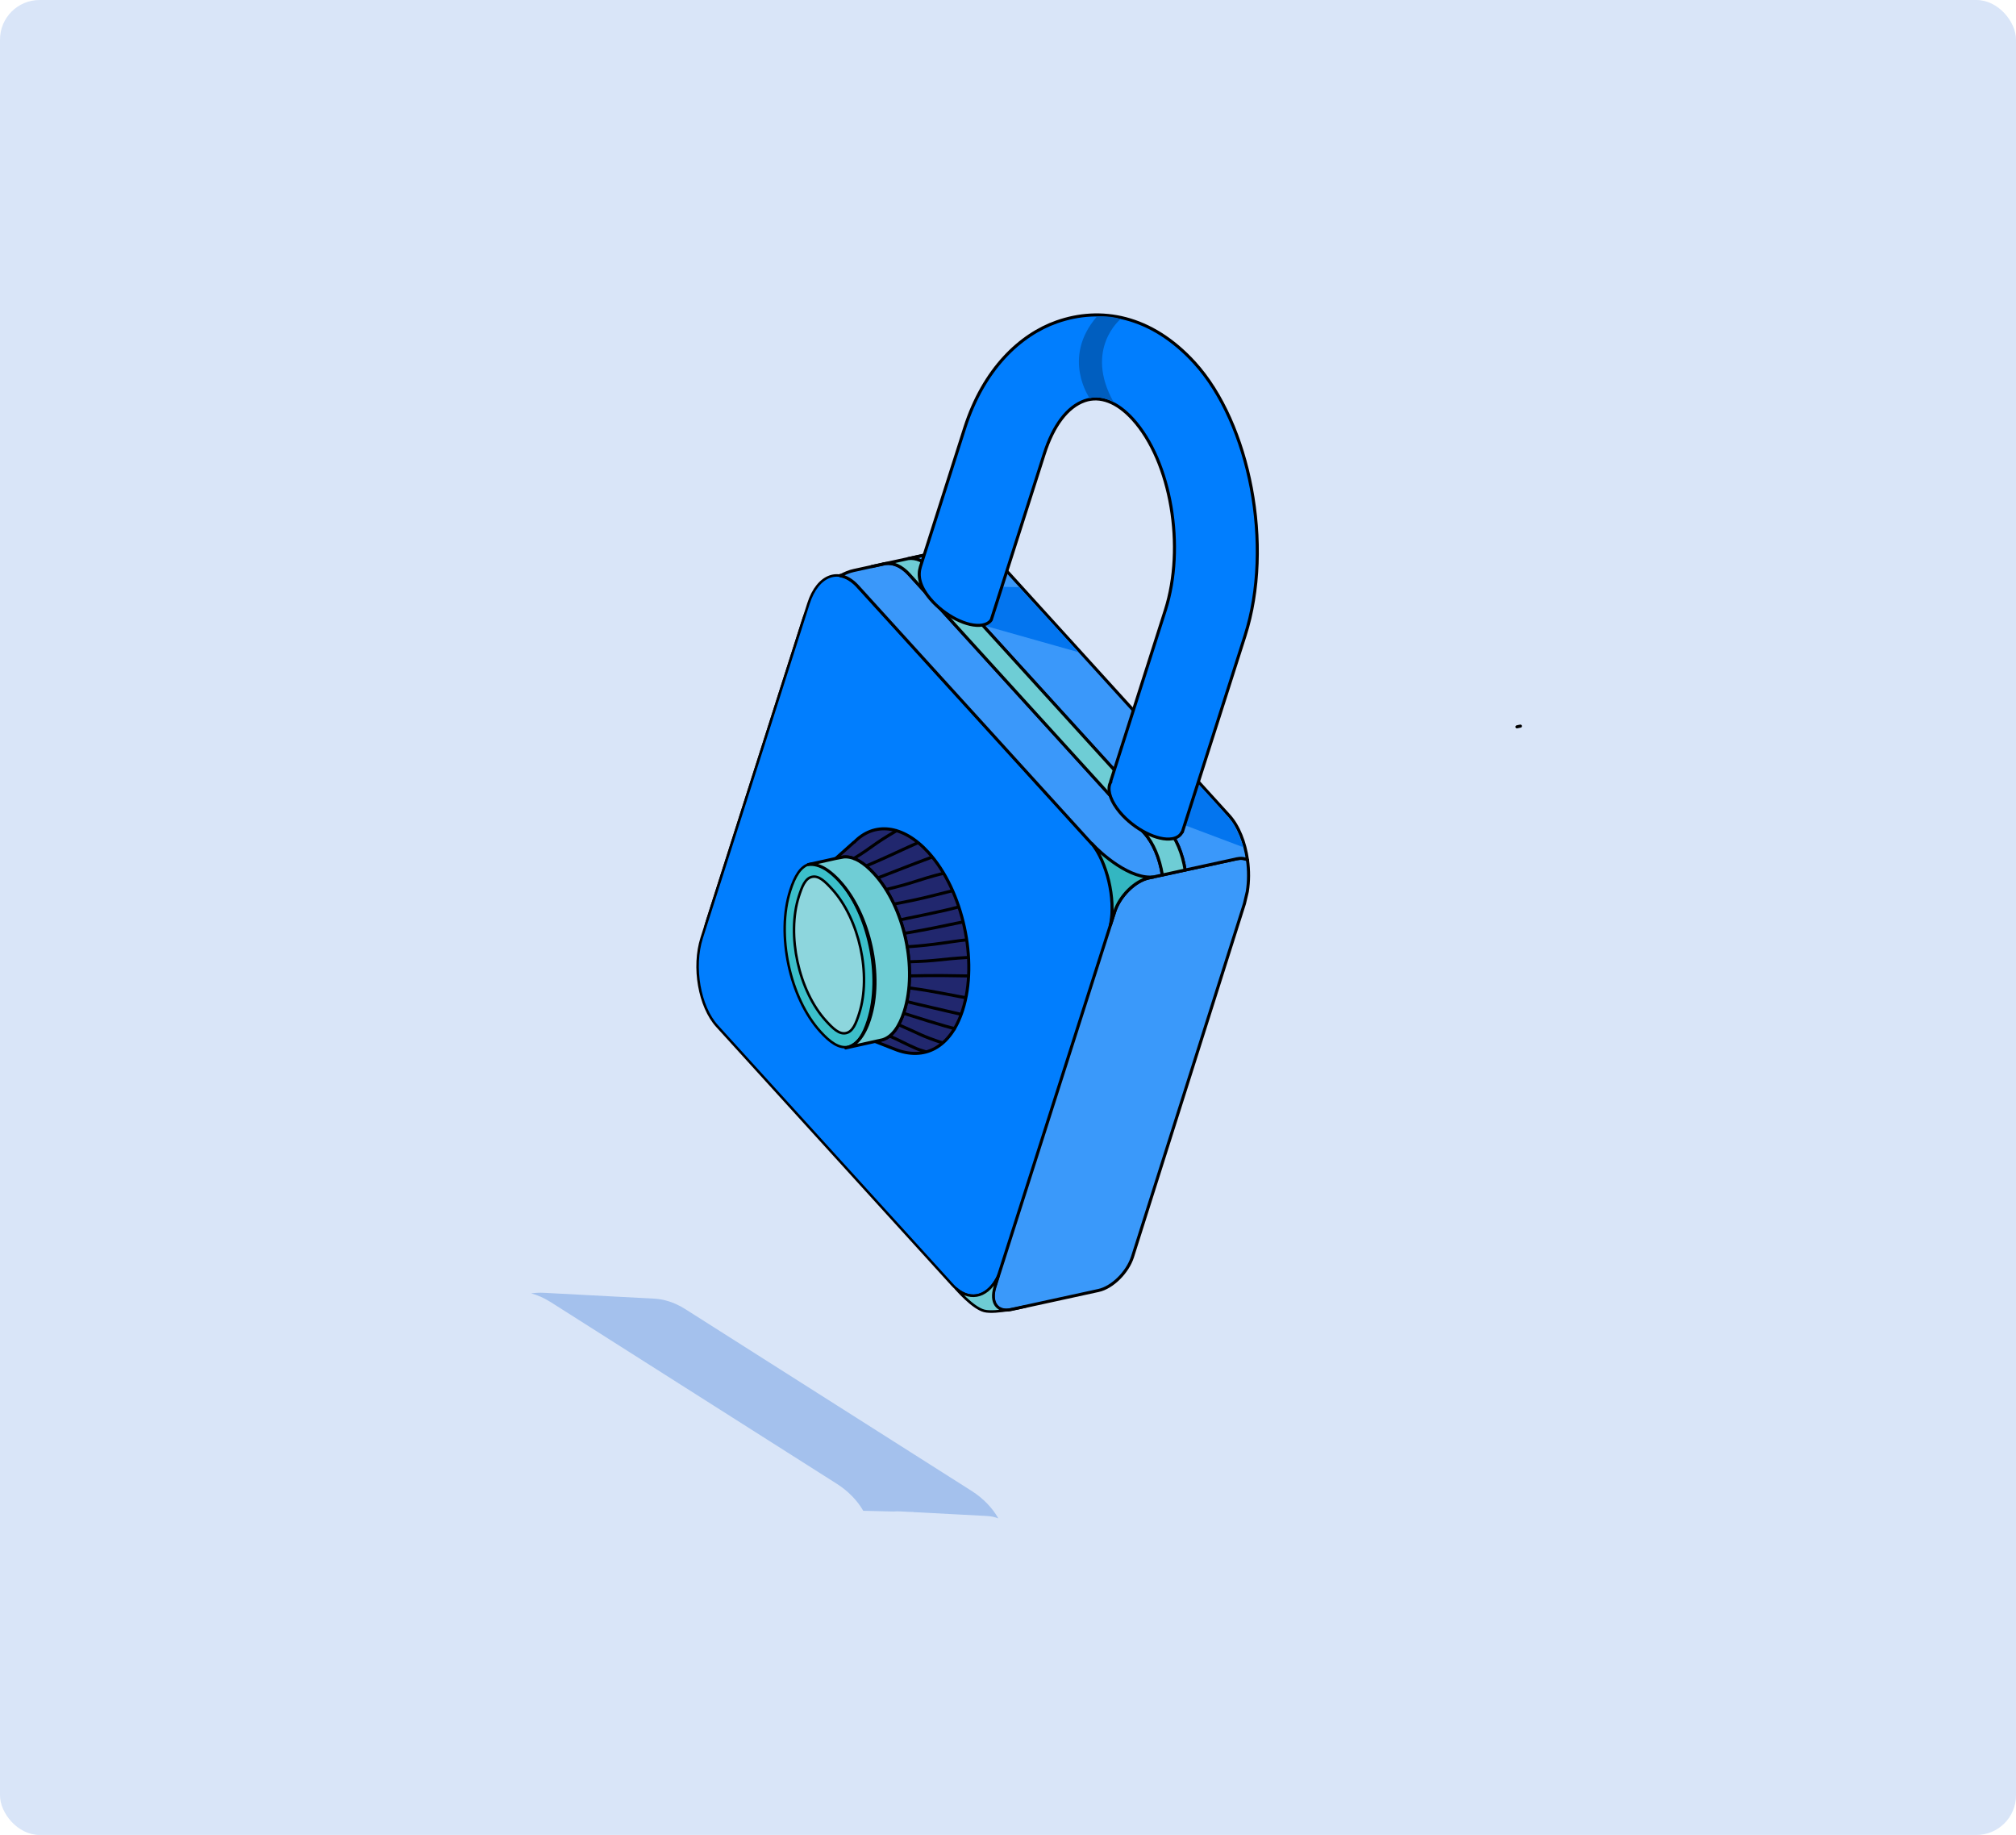 <svg width="611" height="556" viewBox="0 0 611 556" fill="none" xmlns="http://www.w3.org/2000/svg">
<g clip-path="url(#clip0_6594_12161)">
<rect width="611" height="556" rx="12" fill="#D9E5F8"/>
<path fill-rule="evenodd" clip-rule="evenodd" d="M243.785 284.541L221.564 289.381C215.431 290.716 212.236 286.196 214.439 279.298L243.668 187.787C245.384 182.413 249.878 177.156 254.694 174.472C256.457 174.761 258.256 175.812 259.923 177.66L280.906 200.711L258.898 269.615C258.667 270.338 258.386 271.073 258.047 271.796C256.674 274.787 254.519 277.66 252.014 279.936C250.255 281.521 248.338 282.828 246.411 283.681C245.53 284.065 244.666 284.349 243.785 284.541Z" fill="#59B3C4" stroke="black" stroke-width="1.183" stroke-miterlimit="2.035" stroke-linejoin="round"/>
<path fill-rule="evenodd" clip-rule="evenodd" d="M336.58 280.233L337.859 276.23C339.367 271.509 343.99 266.944 348.173 266.025L363.35 262.721C364.711 262.422 365.868 262.556 366.747 263.024C367.368 267.519 367.112 272.243 365.816 276.298L333.459 377.604C330.641 386.428 323.958 388.775 318.562 382.841L247.257 304.441C243.266 300.053 241.082 292.359 241.356 285.06C241.448 282.504 241.846 279.976 242.58 277.68L270.736 189.528L331.238 256.05C336.127 261.426 338.31 271.762 336.58 280.233Z" fill="#59B3C4" stroke="black" stroke-width="0.755" stroke-miterlimit="2.035" stroke-linejoin="round"/>
<path fill-rule="evenodd" clip-rule="evenodd" d="M267.329 170.974C267.676 170.877 268.019 170.795 268.374 170.756L267.329 170.974ZM304.222 385.679L232.917 307.279C228.975 302.944 226.793 295.368 227.006 288.177C227.081 285.506 227.479 282.899 228.24 280.517L260.597 179.212C260.663 179.004 260.739 178.807 260.805 178.6L331.232 256.035C336.121 261.41 338.303 271.751 336.576 280.212L337.855 276.208C339.36 271.495 343.984 266.927 348.167 266.009L352.29 265.112C353.051 269.829 352.844 274.855 351.477 279.136L319.119 380.441C318.881 381.187 318.604 381.89 318.312 382.558C315.164 389.605 309.159 391.108 304.222 385.679Z" fill="#59B3C4" stroke="black" stroke-width="0.755" stroke-miterlimit="2.035" stroke-linejoin="round"/>
<path fill-rule="evenodd" clip-rule="evenodd" d="M335.911 282.792L303.554 384.097C300.736 392.922 294.053 395.268 288.656 389.335L217.352 310.935C211.956 305.001 209.856 292.998 212.675 284.173L245.032 182.868C247.851 174.041 254.532 171.701 259.928 177.635L331.233 256.035C336.629 261.968 338.731 273.964 335.911 282.792Z" fill="#017EFE" stroke="black" stroke-width="0.755" stroke-miterlimit="2.035" stroke-linejoin="round"/>
<path fill-rule="evenodd" clip-rule="evenodd" d="M267.491 315.041C267.457 315.053 267.423 315.064 267.389 315.076L267.491 315.041ZM262.924 310.561C253.69 299.176 249.554 279.945 253.334 265.845C253.725 266.225 254.11 266.624 254.5 267.053C263.646 277.109 267.72 295.779 263.579 308.744C263.375 309.382 263.155 309.978 262.924 310.561Z" fill="#59B3C4" stroke="black" stroke-width="0.752" stroke-miterlimit="2.035" stroke-linejoin="round"/>
<path fill-rule="evenodd" clip-rule="evenodd" d="M261.238 313.892C259.815 313.017 258.379 311.758 256.951 310.188C247.805 300.132 243.737 281.443 247.872 268.497C248.518 266.473 249.297 264.742 250.225 263.348C251.256 263.989 252.296 264.837 253.346 265.843C253.72 266.23 254.116 266.641 254.495 267.058C263.653 277.126 267.726 295.797 263.586 308.761C263.382 309.399 263.161 309.995 262.93 310.578C262.438 311.835 261.874 312.94 261.238 313.892ZM266.519 315.288L267.497 315.058C267.463 315.069 267.429 315.081 267.395 315.093C267.265 315.123 267.13 315.171 266.988 315.188C266.83 315.211 266.677 315.265 266.519 315.288Z" fill="#59B3C4" stroke="black" stroke-width="0.752" stroke-miterlimit="2.035" stroke-linejoin="round"/>
<path fill-rule="evenodd" clip-rule="evenodd" d="M253.951 266.35C263.272 276.599 267.357 295.79 263.085 309.166C261.724 313.426 259.959 316.519 257.107 317.186C254.335 317.806 251.56 315.799 248.661 312.611C239.328 302.349 235.242 283.158 239.508 269.802C240.869 265.542 242.64 262.429 245.486 261.782C248.258 261.162 251.039 263.149 253.951 266.35Z" fill="#3CBFCA" stroke="black" stroke-width="0.753" stroke-miterlimit="2.035" stroke-linejoin="round"/>
<path fill-rule="evenodd" clip-rule="evenodd" d="M253.296 260.115L258.861 255.144L258.885 255.197C264.848 249.006 273.619 249.765 281.363 258.275C291.846 269.795 296.51 291.197 291.769 306.04C288.077 317.601 280.006 321.455 271.223 317.923L265.199 315.56L266.518 315.27C266.677 315.245 266.836 315.22 266.986 315.178C267.127 315.162 267.263 315.115 267.395 315.081C267.427 315.076 267.463 315.057 267.495 315.053C270.451 314.136 272.586 311.004 274.033 306.473C278.173 293.512 274.109 274.827 264.951 264.775C261.845 261.362 258.704 259.406 255.714 259.662C255.312 259.73 253.296 260.115 253.296 260.115Z" fill="#21276E" stroke="black" stroke-width="0.924" stroke-miterlimit="2.035" stroke-linejoin="round"/>
<path fill-rule="evenodd" clip-rule="evenodd" d="M252.199 269.432C260.464 278.52 264.133 295.39 260.399 307.078C259.421 310.141 258.46 312.583 256.403 313.032C254.346 313.48 252.47 311.663 250.306 309.284C242.041 300.197 238.372 283.326 242.111 271.62C243.084 268.575 244.044 266.133 246.101 265.685C248.159 265.236 250.035 267.053 252.199 269.432Z" fill="#8DD6DD" stroke="black" stroke-width="0.752" stroke-miterlimit="2.035" stroke-linejoin="round"/>
<path fill-rule="evenodd" clip-rule="evenodd" d="M244.943 261.971L253.298 260.115L255.716 259.662C258.706 259.406 261.847 261.363 264.953 264.776C274.111 274.827 278.175 293.512 274.035 306.473C272.588 311.004 270.453 314.136 267.497 315.053L266.519 315.27C266.014 315.336 266.038 315.404 265.006 315.604L256.31 317.532L256.3 317.514C256.382 317.495 256.464 317.475 256.528 317.465C258.401 317.05 259.962 315.809 261.228 313.883C261.863 312.936 262.433 311.816 262.937 310.57C263.166 309.993 263.377 309.379 263.579 308.747C267.719 295.786 263.653 277.101 254.5 267.051C254.114 266.625 253.73 266.215 253.339 265.848C252.299 264.835 251.259 263.988 250.227 263.34C248.436 262.239 246.664 261.733 244.943 261.971Z" fill="#6FCDD5" stroke="black" stroke-width="0.924" stroke-miterlimit="2.035" stroke-linejoin="round"/>
<path fill-rule="evenodd" clip-rule="evenodd" d="M377.158 273.818L343.237 380.827C341.732 385.536 337.108 390.112 332.93 391.017L306.405 396.798C302.209 397.713 300.032 394.627 301.54 389.903L337.853 276.214C339.357 271.504 343.981 266.928 348.173 266.028L374.699 260.247C376.049 259.952 377.204 260.078 378.085 260.541C378.531 263.74 378.522 267.036 378.028 270.147L377.158 273.818Z" fill="#3A99FA" stroke="black" stroke-width="0.924" stroke-miterlimit="2.035" stroke-linejoin="round"/>
<path d="M258.556 260.275C264.94 256.358 264.165 256.111 271.904 251.59" stroke="black" stroke-width="0.925" stroke-miterlimit="2.035" stroke-linejoin="round"/>
<path d="M262.328 262.471C270.44 258.996 270.276 258.899 278.283 255.302" stroke="black" stroke-width="0.925" stroke-miterlimit="2.035" stroke-linejoin="round"/>
<path d="M265.818 266.099C274.257 262.861 274.123 262.818 282.583 259.653" stroke="black" stroke-width="0.925" stroke-miterlimit="2.035" stroke-linejoin="round"/>
<path d="M268.56 269.513C277.529 267.393 277.243 266.838 286.153 264.544" stroke="black" stroke-width="0.925" stroke-miterlimit="2.035" stroke-linejoin="round"/>
<path d="M270.868 273.957C279.918 272.193 279.78 272.105 288.752 269.875" stroke="black" stroke-width="0.925" stroke-miterlimit="2.035" stroke-linejoin="round"/>
<path d="M273.023 278.681C273.438 278.526 285.674 276.192 290.51 274.803" stroke="black" stroke-width="0.925" stroke-miterlimit="2.035" stroke-linejoin="round"/>
<path d="M274.078 282.811C283.139 281.25 282.983 281.133 291.989 279.312" stroke="black" stroke-width="0.925" stroke-miterlimit="2.035" stroke-linejoin="round"/>
<path d="M274.566 286.916C284.065 286.266 287.477 285.349 293.112 284.766" stroke="black" stroke-width="0.925" stroke-miterlimit="2.035" stroke-linejoin="round"/>
<path d="M275.363 291.429C284.44 291.195 284.311 290.647 293.457 290.105" stroke="black" stroke-width="0.925" stroke-miterlimit="2.035" stroke-linejoin="round"/>
<path d="M275.511 295.689C277.842 295.728 280.47 295.442 293.827 295.716" stroke="black" stroke-width="0.925" stroke-miterlimit="2.035" stroke-linejoin="round"/>
<path d="M275.441 299.329C283.545 300.351 291.33 302.22 292.793 302.268" stroke="black" stroke-width="0.925" stroke-miterlimit="2.035" stroke-linejoin="round"/>
<path d="M269.586 313.914C272.026 314.936 274.567 316.365 277.753 317.736C279.056 318.284 280.396 318.58 280.577 318.704" stroke="black" stroke-width="0.925" stroke-miterlimit="2.035" stroke-linejoin="round"/>
<path d="M272.312 310.483C279.091 313.398 278.849 313.74 285.85 316.064" stroke="black" stroke-width="0.925" stroke-miterlimit="2.035" stroke-linejoin="round"/>
<path d="M273.976 307.066C275.223 307.465 287.379 311.347 289.683 311.73" stroke="black" stroke-width="0.925" stroke-miterlimit="2.035" stroke-linejoin="round"/>
<path d="M274.682 303.409C275.522 303.7 278.189 304.287 282.493 305.308C285.059 305.907 287.484 306.461 291.364 307.37" stroke="black" stroke-width="0.925" stroke-miterlimit="2.035" stroke-linejoin="round"/>
<path fill-rule="evenodd" clip-rule="evenodd" d="M359.181 263.629C358.381 258.608 356.474 253.941 353.698 250.892L282.388 172.484C280.107 169.991 277.607 168.95 275.263 169.26L292.338 165.537C293.757 165.24 295.021 165.247 296.095 165.524C297.81 165.851 299.541 166.889 301.162 168.664L372.456 247.068C375.381 250.274 377.337 255.266 378.075 260.553C377.192 260.073 376.041 259.948 374.689 260.244L374.682 260.264L359.181 263.629Z" fill="#3A98FA" stroke="black" stroke-width="0.925" stroke-miterlimit="2.035" stroke-linejoin="round"/>
<path fill-rule="evenodd" clip-rule="evenodd" d="M254.68 174.464C256.036 173.706 257.417 173.154 258.769 172.858L268.363 170.761C270.708 170.451 273.208 171.492 275.488 173.985L346.799 252.394C349.575 255.442 351.481 260.11 352.282 265.13L349.014 265.83C341.713 267.071 334.269 259.509 331.882 256.828C331.66 256.558 331.457 256.295 331.228 256.046L259.922 177.638C258.245 175.801 256.446 174.764 254.68 174.464Z" fill="#3A98FA" stroke="black" stroke-width="0.925" stroke-miterlimit="2.035" stroke-linejoin="round"/>
<path fill-rule="evenodd" clip-rule="evenodd" d="M264.25 171.652L286.656 166.787L275.265 169.259C277.61 168.949 280.11 169.99 282.39 172.483L353.7 250.892C356.476 253.94 358.383 258.608 359.183 263.628L352.285 265.131C351.484 260.11 349.578 255.442 346.801 252.394L275.491 173.986C273.21 171.492 270.711 170.451 268.366 170.761C268.017 170.804 267.667 170.891 267.33 170.981L264.25 171.652Z" fill="#6ECDD5" stroke="black" stroke-width="0.925" stroke-miterlimit="2.035" stroke-linejoin="round"/>
<path fill-rule="evenodd" clip-rule="evenodd" d="M460.795 220.015L459.758 220.236C460.096 220.145 460.446 220.058 460.795 220.015Z" fill="black" stroke="black" stroke-width="0.925" stroke-miterlimit="2.035" stroke-linejoin="round"/>
<path fill-rule="evenodd" clip-rule="evenodd" d="M299.017 189.755L326.878 197.618L308.867 177.924L287.543 177.488L299.017 189.755Z" fill="#0375EF"/>
<path fill-rule="evenodd" clip-rule="evenodd" d="M350.74 246.89L376.885 256.741C376.885 256.741 375.041 251.189 373.298 248.911C370.554 245.366 360.584 234.814 360.584 234.814L339.266 234.622L350.74 246.89Z" fill="#0375EF"/>
<path fill-rule="evenodd" clip-rule="evenodd" d="M278.966 171.681L292.354 129.767C298.127 111.692 309.252 101.414 320.291 97.529C333.473 92.894 348.832 95.417 362.042 109.915C378.761 128.292 386.084 165.241 377.357 192.564L358.324 252.153L358.244 252.127C357.758 253.163 356.757 253.88 355.285 254.138C350.889 254.918 343.753 251.293 339.375 246.078C336.763 242.928 335.715 239.924 336.267 237.851L336.389 237.47C336.473 237.277 336.563 237.063 336.687 236.882L336.594 236.83L353.197 184.847C359.29 165.771 354.963 139.816 343.291 126.978C338.554 121.781 333.42 119.788 328.703 121.436C323.487 123.277 319.232 128.933 316.502 137.48L300.416 187.841C299.867 188.636 298.976 189.168 297.732 189.388C293.324 190.164 286.191 186.562 281.825 181.33C278.63 177.508 278.12 174.367 278.966 171.681Z" fill="#017EFE" stroke="black" stroke-width="0.925" stroke-miterlimit="2.035" stroke-linejoin="round"/>
<path fill-rule="evenodd" clip-rule="evenodd" d="M310.913 395.827L310.907 395.847C310.907 395.847 301.804 398.101 298.277 397.196C294.771 396.296 289.793 390.471 289.793 390.471C294.429 394.466 299.71 392.778 302.641 386.435L301.529 389.918C300.026 394.621 302.191 397.718 306.387 396.808L310.913 395.827Z" fill="#6ECCD4" stroke="black" stroke-width="0.788" stroke-miterlimit="2.035" stroke-linejoin="round"/>
<path fill-rule="evenodd" clip-rule="evenodd" d="M330.274 120.697C330.274 120.697 321.634 108.54 332.374 96C332.374 96 335.649 95.436 339.66 96.651C339.66 96.651 328.494 105.746 337.505 121.837C337.505 121.837 333.707 119.61 330.274 120.697Z" fill="#005EBF"/>
<path fill-rule="evenodd" clip-rule="evenodd" d="M270.822 457.989L261.624 457.773C259.944 454.807 257.126 451.814 253.629 449.602L166.913 394.549C164.866 393.255 162.83 392.377 160.975 391.904C162.228 391.719 163.562 391.657 164.901 391.726L198.158 393.487C199.568 393.558 200.86 393.775 202.018 394.113C203.824 394.592 205.792 395.459 207.758 396.705L294.496 451.765C298.052 454.017 300.9 457.064 302.564 460.079C301.571 459.675 300.388 459.417 299.027 459.34L276.83 458.172L276.82 458.126L275.469 458.096L272.766 457.959C272.109 457.923 271.461 457.933 270.822 457.989Z" fill="#A4C1ED"/>
<path d="M331.102 255.894C331.102 255.894 331.115 255.92 331.142 255.973C331.257 256.097 331.493 256.394 331.884 256.827M349.016 265.829C349.315 265.792 349.6 265.728 349.911 265.651C350.01 265.617 350.13 265.589 350.229 265.554" stroke="#1BB6D3" stroke-width="0.876" stroke-miterlimit="2.035" stroke-linejoin="round"/>
<path fill-rule="evenodd" clip-rule="evenodd" d="M350.031 265.646L348.16 266.019C343.965 266.929 339.351 271.499 337.843 276.223L336.564 280.227C338.217 272.152 335.394 261.199 330.965 255.659C333.351 258.34 342.73 266.888 350.031 265.646Z" fill="#33B6C1" stroke="black" stroke-width="0.925" stroke-miterlimit="2.035" stroke-linejoin="round"/>
</g>
<defs>
<clipPath id="clip0_6594_12161">
<rect width="611" height="556" rx="12" fill="white"/>
</clipPath>
</defs>
</svg>
